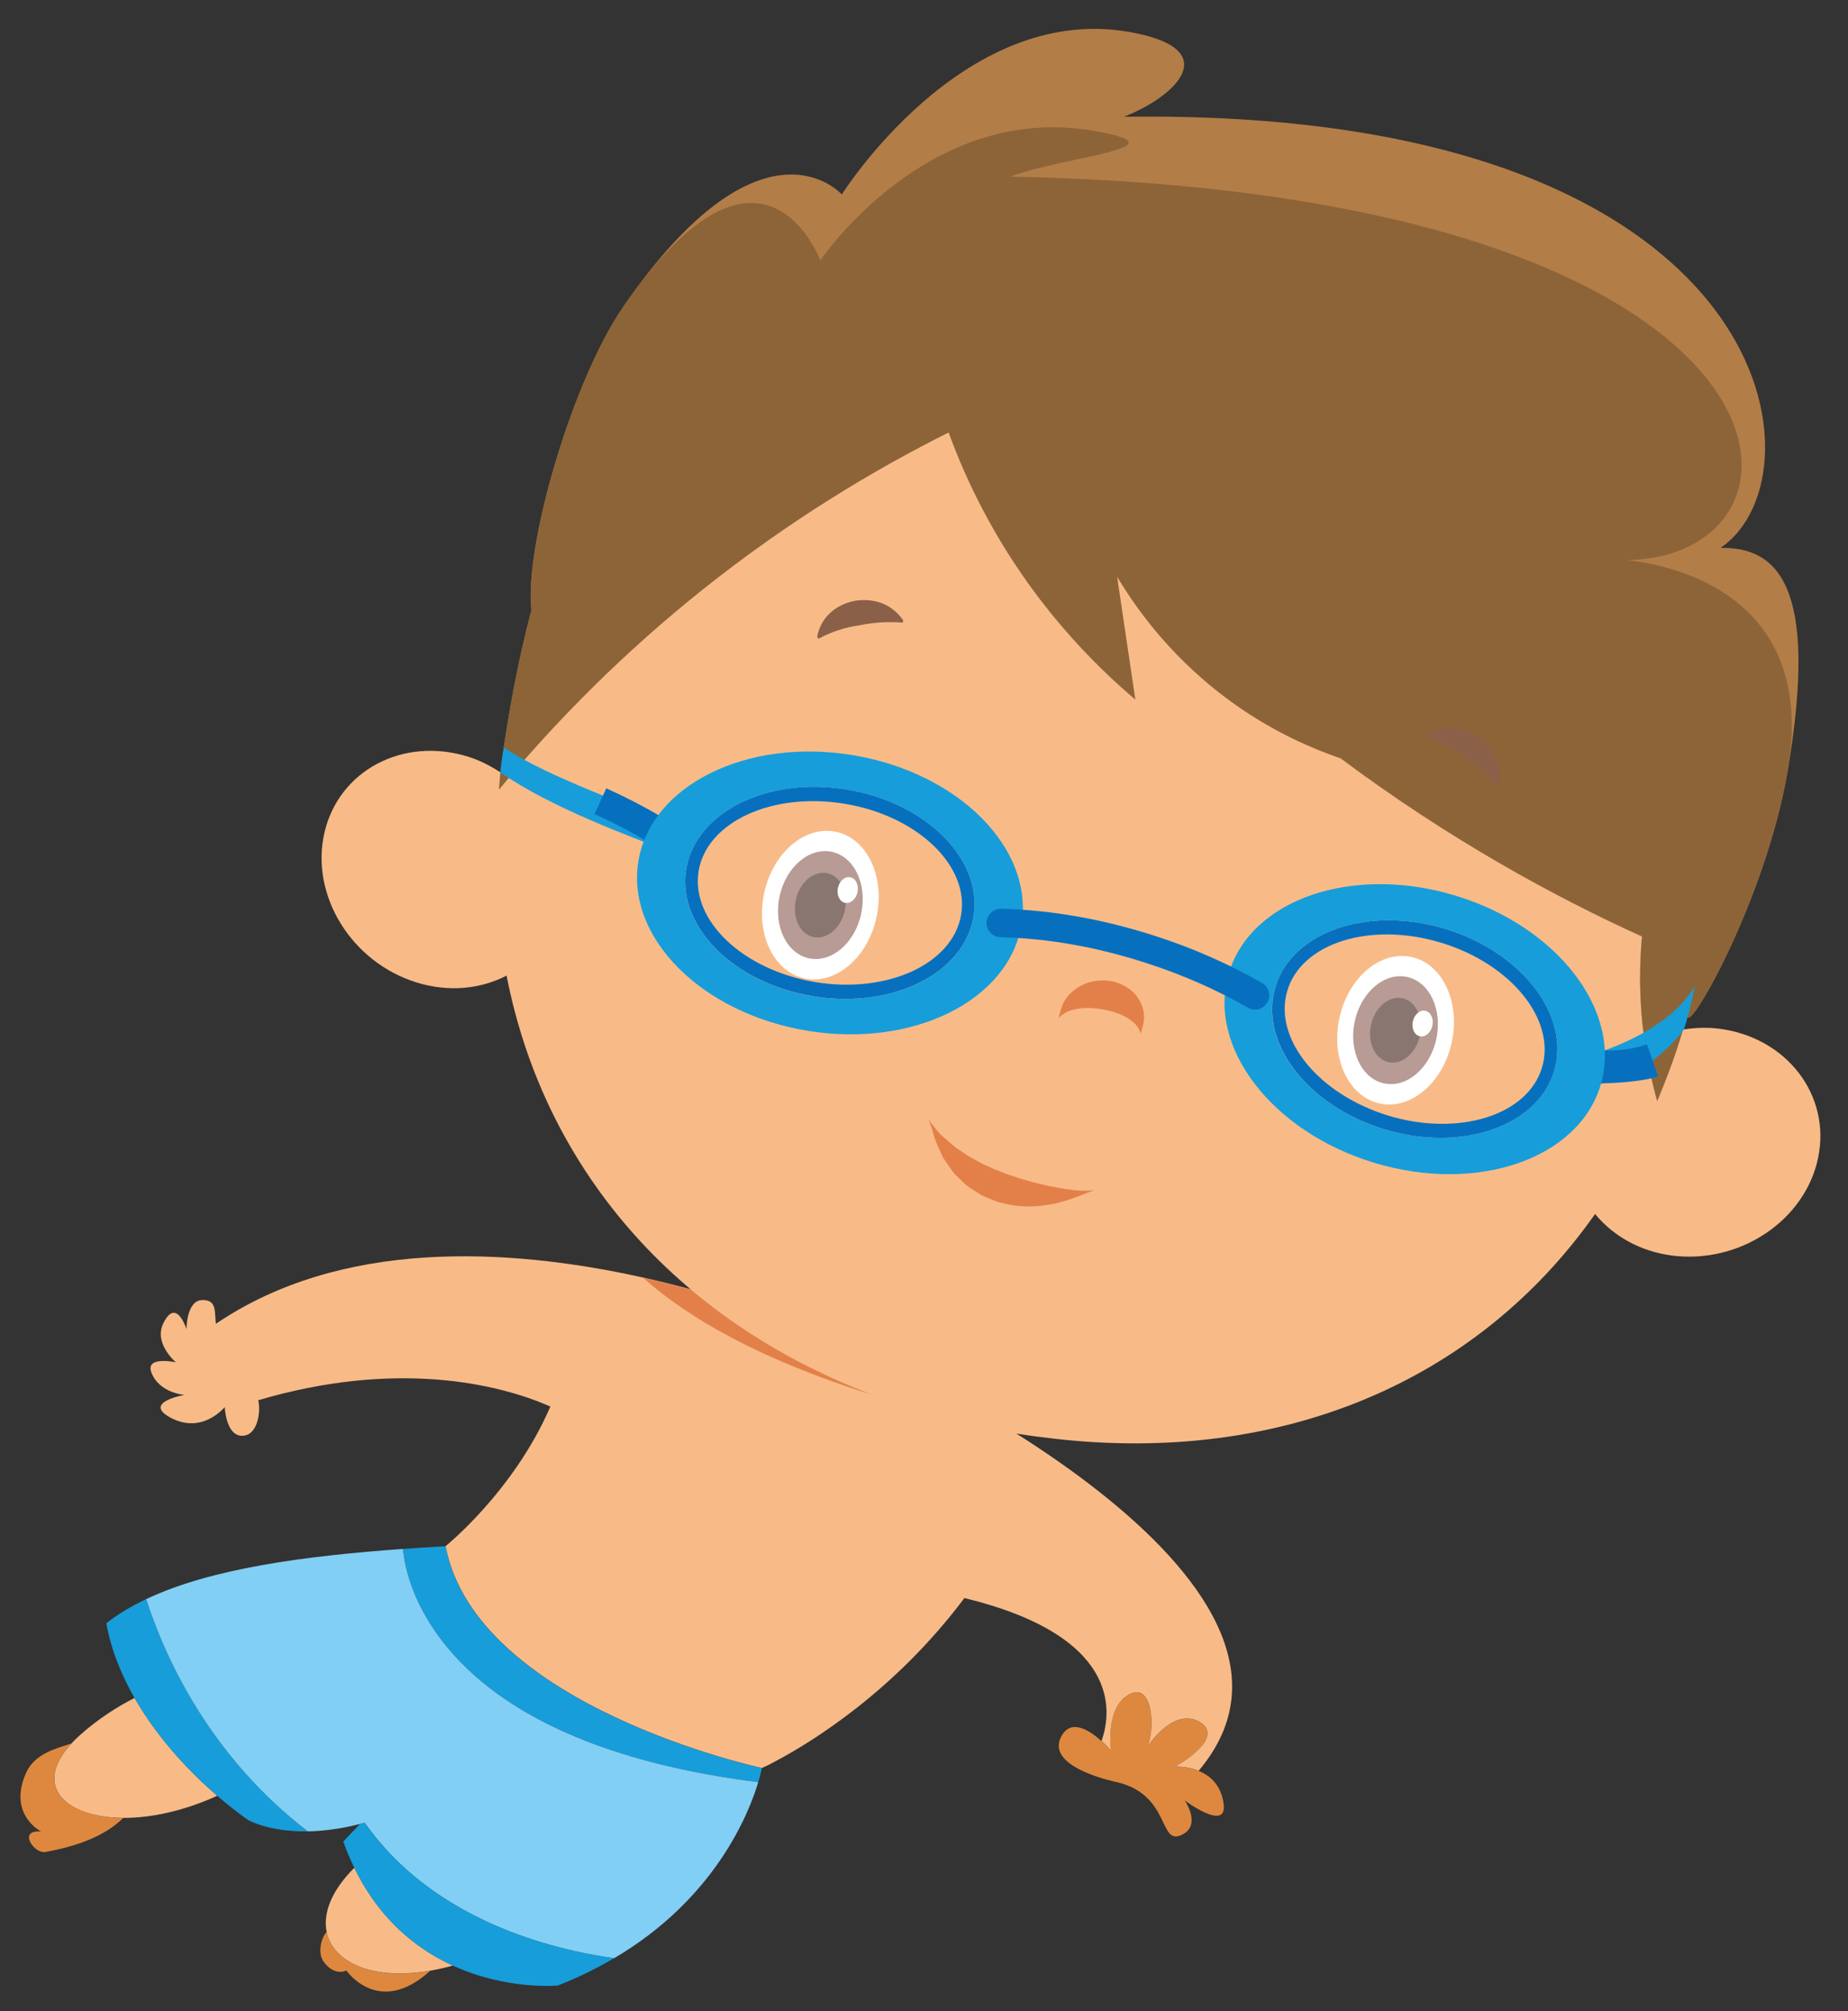 <?xml version="1.0" encoding="UTF-8"?>
<svg xmlns="http://www.w3.org/2000/svg" id="Layer_1" data-name="Layer 1" viewBox="0 0 284 309">
  <rect x="0" y="0" width="284" height="309" fill="#333333" stroke="none"/>
  <defs>
    <style>
      .cls-1 {
        fill: #de883f;
      }

      .cls-2 {
        fill: #897670;
      }

      .cls-3 {
        fill: #81cff4;
      }

      .cls-4 {
        fill: #e3804a;
      }

      .cls-5 {
        fill: #f8bb87;
      }

      .cls-6 {
        fill: #0670bf;
      }

      .cls-7 {
        fill: #179dda;
      }

      .cls-8 {
        fill: #b79b94;
      }

      .cls-9 {
        fill: #8d6437;
      }

      .cls-10 {
        fill: #fff;
      }

      .cls-11 {
        fill: #b37d47;
      }

      .cls-12 {
        fill: #8b6049;
      }
    </style>
  </defs>
  <path class="cls-11" d="M76.91,118.66s0-.09.01-.14c1.16-9,2.76-17.23,4.75-24.77-1.13-9.79,6.26-35.26,14.17-46.7,21.39-30.97,33.53-17.17,33.53-17.17,0,0,18.37-29.29,43.89-25.02,15.29,2.56,7.41,10-.54,13.08,100.79-1.42,108.28,55.12,91.69,66.24,8.68-.13,15.12,5.66,10.37,33.98-3.52,21.04-16.66,43.04-15.34,37.27-.24.88-.46,1.74-.72,2.63-.01.05-.03.09-.04.13-1.13,3.86-2.5,7.49-3.98,11.02-.77-2.72-1.44-5.87-1.93-9.34-.11-.77-.23-1.51-.32-2.32-.55-5.23-.43-9.83-.09-13.64-13.53-6.14-29.58-14.91-46.3-27.37-4.47-1.53-10.05-3.96-15.9-8.05-9.72-6.79-15.43-14.81-18.46-19.87.93,6.29,1.87,12.58,2.8,18.88-6.37-5.39-15.85-14.79-23.36-29.02-2.2-4.16-3.94-8.2-5.33-12.02-11.32,5.66-24.37,13.42-37.75,24.1-12.41,9.89-22.21,19.98-29.83,28.97-.51.61-1.04,1.22-1.53,1.81.09-.89.11-1.76.23-2.66Z"></path>
  <path class="cls-9" d="M76.91,118.66s0-.09.01-.14c1.16-9,2.76-17.23,4.75-24.77-1.13-9.79,6.26-35.26,14.17-46.7,21.39-30.97,30.23-7.03,30.23-7.03,0,0,16.25-24.24,41.77-19.96,15.29,2.56-4.63,4-12.58,7.08,129.89,2.53,127.42,63.31,90.4,58.67,8.68-.13,33.86,4.02,29.11,32.35-3.52,21.04-16.66,43.04-15.34,37.27-.24.88-.46,1.74-.72,2.63-.01.05-.03.09-.04.13-1.13,3.86-2.5,7.49-3.98,11.02-.77-2.72-1.44-5.87-1.93-9.34-.11-.77-.23-1.51-.32-2.32-.55-5.23-.43-9.83-.09-13.64-13.53-6.14-29.58-14.91-46.3-27.37-4.47-1.53-10.05-3.96-15.9-8.05-9.72-6.79-15.43-14.81-18.46-19.87.93,6.29,1.87,12.58,2.8,18.88-6.37-5.39-15.85-14.79-23.36-29.02-2.2-4.16-3.94-8.2-5.33-12.02-11.32,5.66-24.37,13.42-37.75,24.1-12.41,9.89-22.21,19.98-29.83,28.97-.51.61-1.04,1.22-1.53,1.81.09-.89.11-1.76.23-2.66Z"></path>
  <g>
    <path class="cls-1" d="M66.11,302.81c-7.89,7.21-12.87-.03-12.87-.03,0,0-1.89.96-3.55-1.43-.92-1.32-.3-3.71.52-4.51.96,4.67,6.96,7.54,15.91,5.98Z"></path>
    <path class="cls-7" d="M61.92,237.99c.15,1.74.87,6.24,4.2,11.53,1.54,2.45,3.65,5.06,6.52,7.66.34.31.68.62,1.05.93,7.86,6.65,21,12.98,42.84,15.72.41-1.36.55-2.16.55-2.16,0,0-43.91-9.42-48.61-34.09h0c-2.19.12-4.38.26-6.56.42Z"></path>
    <path class="cls-5" d="M10.98,267.88c.37-.39.76-.79,1.21-1.19,3.04-2.73,6.11-4.59,8.49-5.8,3.77,6.59,8.96,11.8,12.71,15.03-5.25,2.39-10.28,3.42-14.44,3.4-9.06-.04-13.97-4.99-7.96-11.44Z"></path>
    <path class="cls-1" d="M10.98,267.88c-6.01,6.45-1.1,11.4,7.96,11.44-3.46,3.48-9.02,4.69-11.95,5.24-1.75.33-4.34-3.47-.67-3.14,0,0-5.18-2.6-2.31-9.02,1.35-3.01,4.68-3.75,6.98-4.52Z"></path>
    <path class="cls-7" d="M22.45,245.71c2.96,9.1,9.82,24.13,24.84,35.68-6.05.09-9.18-1.76-9.18-1.76,0,0-1.97-1.33-4.72-3.7-3.75-3.23-8.94-8.44-12.71-15.03-1.99-3.48-3.59-7.32-4.34-11.48,1.76-1.41,3.83-2.63,6.11-3.71Z"></path>
    <path class="cls-3" d="M61.92,237.99c.15,1.74.87,6.24,4.2,11.53,1.54,2.45,3.65,5.06,6.52,7.66.34.31.68.62,1.05.93,7.86,6.65,21,12.98,42.84,15.72-1.53,5.08-6.78,18.01-22.16,27.06-9.55-1.33-27.8-5.81-38.32-20.82-.25.07-.48.12-.72.18-3.08.79-5.76,1.1-8.03,1.14-15.03-11.54-21.89-26.57-24.84-35.68,9.98-4.74,24.45-6.64,39.47-7.72Z"></path>
    <path class="cls-5" d="M54.46,287c3.47,7.13,8.4,11.47,13.32,14.11.6.32,1.21.63,1.81.9-1.2.34-2.36.6-3.48.79-8.94,1.56-14.95-1.31-15.91-5.98-.58-2.82.69-6.28,4.25-9.83Z"></path>
    <path class="cls-7" d="M55.32,280.24c.24-.06.48-.12.72-.18,10.52,15.01,28.77,19.49,38.32,20.82-2.59,1.53-5.45,2.95-8.65,4.2,0,0-7.79.75-16.12-3.06-.6-.27-1.2-.58-1.81-.9-4.92-2.64-9.85-6.98-13.32-14.11-.62-1.26-1.19-2.61-1.7-4.05,0,0,1.01-1.11,2.57-2.71Z"></path>
    <path class="cls-1" d="M163.06,266.87c1.51-2.93,4.44-.97,6.21.65.87.8,1.47,1.51,1.47,1.51,0,0-1-6.74,2.84-8.69,3.59-1.82,3.96,5.22,2.74,8.08,0,0,3.86-6.07,7.96-3.86,4.33,2.52-3.7,6.92-3.7,6.92,0,0,1.79-.12,3.62.62,1.71.69,3.46,2.11,3.85,5.08.57,4.37-5.98-.54-5.98-.54,0,0,2.81,4.05-.74,5.4-3.19,1.21-1.62-6.27-9.6-8.19,0,0-11.13-2.19-8.67-6.97Z"></path>
  </g>
  <path class="cls-5" d="M23.25,210.83c-.92-2.53,3.78-1.51,3.78-1.51,0,0-3.4-2.86-1.97-5.9,2.01-4.27,3.6.81,3.6.81,0,0-.02-4.35,2.35-4.47,2.3-.11,1.96,1.7,2.16,3.65,38.38-26.05,101.76,5.14,101.76,5.14,0,0,74.27,33.95,49.28,63.53-1.83-.73-3.62-.62-3.62-.62,0,0,8.03-4.4,3.7-6.92-4.1-2.21-7.96,3.86-7.96,3.86,1.22-2.86.84-9.9-2.74-8.08-3.84,1.95-2.84,8.69-2.84,8.69,0,0-.6-.71-1.47-1.51,1.72-4.78,2.64-16.2-21.07-21.96-10.74,14.34-23.55,22.15-28.74,24.92-1.52.85-2.38,1.19-2.38,1.19,0,0-43.91-9.42-48.61-34.09,0,0,10.48-8.41,16.1-21.44-8.14-3.61-23.93-7.17-44.9-.97.43,1.6-.02,5.49-2.5,5.46-2.48-.03-2.64-4.42-2.64-4.42,0,0-3.45,4.3-8.38,1.61-4.31-2.36,2.2-3.47,2.2-3.47,0,0-3.94-.27-5.12-3.51Z"></path>
  <path class="cls-4" d="M98.85,196.34c20.43,4.55,36.07,12.22,36.07,12.22,0,0,9.22,4.22,20.07,10.97-12.49-2.38-40.33-9.04-56.14-23.19Z"></path>
  <g>
    <path class="cls-5" d="M49.85,127.98c2.19-9.58,12.07-14.83,22.08-11.72,1.81.56,3.44,1.42,4.98,2.41-.11.9-.14,1.77-.23,2.66.49-.6,1.02-1.21,1.53-1.81,7.62-8.99,17.42-19.07,29.83-28.97,13.39-10.67,26.43-18.44,37.75-24.1,1.39,3.82,3.13,7.86,5.33,12.02,7.51,14.24,17,23.64,23.36,29.02-.93-6.29-1.87-12.58-2.8-18.88,3.03,5.07,8.74,13.09,18.46,19.87,5.85,4.09,11.43,6.51,15.9,8.05,16.72,12.47,32.77,21.23,46.3,27.37-.35,3.82-.46,8.41.09,13.64.08.8.21,1.55.32,2.32.49,3.47,1.16,6.62,1.93,9.34,1.48-3.53,2.85-7.16,3.98-11.02,1.81-.26,3.65-.36,5.53-.12,10.39,1.33,17.21,10.21,15.22,19.83-1.99,9.63-12.03,16.35-22.42,15.03-4.98-.64-9.1-3.03-11.86-6.39-18.36,26.1-48.61,38.42-82.92,34.55-3.96-.45-7.94-1.03-11.99-1.91-4.9-1.07-9.54-2.48-14.03-4.08-31.37-11.15-52.41-34.82-58.34-65.19-3.98,2.07-8.9,2.59-13.85,1.05-10.01-3.11-16.34-13.4-14.15-22.98Z"></path>
    <path class="cls-10" d="M134.7,140.95c-1.35,6.22-6.31,10.42-11.08,9.38-4.77-1.04-7.53-6.92-6.18-13.13,1.35-6.22,6.31-10.42,11.08-9.38,4.77,1.04,7.53,6.92,6.18,13.13Z"></path>
    <path class="cls-8" d="M132.34,140.43c-.98,4.51-4.58,7.56-8.04,6.81s-5.47-5.02-4.49-9.54c.98-4.51,4.58-7.56,8.04-6.81,3.46.75,5.47,5.02,4.49,9.54Z"></path>
    <path class="cls-2" d="M129.83,139.89c-.59,2.71-2.75,4.54-4.83,4.09s-3.28-3.01-2.69-5.72c.59-2.71,2.75-4.54,4.83-4.09,2.08.45,3.28,3.01,2.69,5.72Z"></path>
    <path class="cls-10" d="M131.78,137.09c-.24,1.08-1.1,1.82-1.93,1.63s-1.31-1.21-1.08-2.29,1.1-1.82,1.93-1.63,1.31,1.21,1.08,2.29Z"></path>
    <path class="cls-10" d="M223.1,160.17c-1.35,6.22-6.31,10.42-11.08,9.38s-7.53-6.92-6.18-13.13c1.35-6.22,6.31-10.42,11.08-9.38,4.77,1.04,7.53,6.92,6.18,13.13Z"></path>
    <path class="cls-8" d="M220.73,159.65c-.98,4.51-4.58,7.56-8.04,6.81s-5.47-5.02-4.49-9.54c.98-4.51,4.58-7.56,8.04-6.81,3.46.75,5.47,5.02,4.49,9.54Z"></path>
    <path class="cls-2" d="M218.22,159.11c-.59,2.71-2.75,4.54-4.83,4.09-2.08-.45-3.28-3.01-2.69-5.72.59-2.71,2.75-4.54,4.83-4.09s3.28,3.01,2.69,5.72Z"></path>
    <path class="cls-10" d="M220.13,157.6c-.24,1.08-1.1,1.82-1.93,1.63s-1.31-1.21-1.08-2.29c.24-1.08,1.1-1.82,1.93-1.63s1.31,1.21,1.08,2.29Z"></path>
    <path class="cls-12" d="M125.77,98.16c1.95-1.08,4.11-1.77,6.31-2.08,2.17-.45,4.44-.6,6.66-.41l.06-.38c-2.04-2.83-4.83-3.34-7.38-2.99-2.5.49-5.17,2.11-5.84,5.53l.2.33Z"></path>
    <path class="cls-12" d="M230.22,120.59c.81-3.39-.94-5.97-3.01-7.46-2.18-1.38-4.93-2.07-7.96-.34l-.11.37c2.1.75,4.1,1.83,5.89,3.13,1.87,1.2,3.54,2.72,4.87,4.51l.32-.22Z"></path>
    <path class="cls-4" d="M175.28,158.91s.04-.22.19-.64c.11-.42.34-1.09.35-1.99,0-.9-.26-2.01-1.04-3.1-.77-1.07-2.16-2.06-3.97-2.42-1.82-.33-3.57.06-4.8.75-1.25.7-2.05,1.61-2.49,2.42-.44.82-.58,1.5-.69,1.92-.08.44-.16.65-.16.65-.04.03.58-.93,2.2-1.33,1.55-.47,3.48-.29,4.78-.04,1.3.25,3.13.78,4.3,1.76,1.27.95,1.36,2.05,1.33,2Z"></path>
    <g>
      <path class="cls-7" d="M104.4,126.78l2.03.81-1.6,4.06-2.02-.8c-5.98-2.35-18-6.68-25.9-12.16.08-1.13.27-2.44.51-3.83,6.76,4.55,20.77,9.48,26.98,11.93Z"></path>
      <path class="cls-6" d="M103.49,126.65l1.84,1.17-2.35,3.68-1.83-1.16c-3.08-1.97-6.35-3.71-9.78-5.25l1.8-3.96c3.6,1.62,7.07,3.45,10.33,5.53Z"></path>
      <path class="cls-7" d="M242.4,166.89l.37-4.32s12.91-2.94,17.72-11.08c-.61,2.79-1.22,5.39-1.75,6.75-6.95,9.11-16.35,8.65-16.35,8.65Z"></path>
      <path class="cls-6" d="M245.73,166.47l.29-5.1s3.5.35,7.08-.91l1.71,4.92c-2.94,1.04-9.07,1.09-9.07,1.09Z"></path>
      <g>
        <path class="cls-6" d="M124.92,153.08c12.18,2,23.24-3.47,24.68-12.24,1.48-8.77-7.25-17.53-19.44-19.53-12.18-2.03-23.25,3.45-24.7,12.23-1.45,8.77,7.25,17.51,19.46,19.53ZM107.36,133.85c1.26-7.58,11.32-12.19,22.45-10.35,11.12,1.83,19.15,9.47,17.9,17.03-1.26,7.56-11.3,12.2-22.42,10.37-11.14-1.86-19.17-9.48-17.92-17.05Z"></path>
        <path class="cls-7" d="M124.05,158.37c16.24,2.69,30.99-4.62,32.93-16.31,1.93-11.69-9.68-23.36-25.94-26.03-16.26-2.69-31,4.6-32.93,16.29-1.93,11.7,9.66,23.35,25.93,26.05ZM105.46,133.55c1.45-8.78,12.53-14.25,24.7-12.23,12.19,2,20.92,10.76,19.44,19.53-1.44,8.77-12.5,14.23-24.68,12.24-12.2-2.02-20.91-10.76-19.46-19.53Z"></path>
      </g>
      <g>
        <path class="cls-6" d="M212.75,173.53c11.83,3.57,23.51-.43,26.09-8.94,2.56-8.51-4.95-18.32-16.77-21.88-11.83-3.57-23.5.41-26.07,8.94-2.57,8.49,4.94,18.3,16.76,21.88ZM197.84,152.2c2.22-7.34,12.77-10.63,23.59-7.36,10.79,3.25,17.76,11.87,15.54,19.21-2.22,7.34-12.79,10.62-23.58,7.38-10.8-3.29-17.77-11.88-15.55-19.22Z"></path>
        <path class="cls-7" d="M211.21,178.67c15.75,4.76,31.33-.56,34.76-11.91,3.43-11.35-6.59-24.42-22.35-29.16-15.76-4.77-31.34.55-34.76,11.89-3.44,11.34,6.58,24.41,22.35,29.18ZM195.99,151.65c2.57-8.52,14.25-12.5,26.07-8.94,11.82,3.56,19.33,13.37,16.77,21.88-2.58,8.51-14.26,12.51-26.09,8.94-11.82-3.59-19.33-13.39-16.76-21.88Z"></path>
      </g>
      <path class="cls-6" d="M193.55,155.01c.51-.16.94-.5,1.22-.99.61-1.05.24-2.38-.8-2.97-5.17-2.97-10.76-5.42-16.6-7.29-7.91-2.54-15.83-3.94-23.53-4.13-1.15-.01-2.21.93-2.23,2.14-.03,1.19.92,2.2,2.13,2.23,7.29.18,14.78,1.5,22.29,3.93,5.56,1.78,10.86,4.1,15.77,6.91.55.32,1.19.37,1.75.19Z"></path>
    </g>
  </g>
  <path class="cls-4" d="M142.66,171.92s.19.38.42,1.13c.29.72.47,1.91,1.12,3.22.34.64.56,1.48,1.11,2.16.53.69.98,1.59,1.72,2.27.72.69,1.46,1.51,2.42,2.07.47.3.95.6,1.44.9.53.22,1.06.45,1.6.68,1.08.48,2.22.64,3.28.87,1.08.1,2.12.22,3.11.13.98-.01,1.91-.19,2.76-.33.85-.12,1.62-.41,2.32-.58,1.38-.46,2.45-.9,3.19-1.18.73-.29,1.13-.43,1.13-.43,0,0-.42.11-1.2.12-.39.02-.86.01-1.42-.03-.55-.01-1.18-.16-1.85-.21-.67-.12-1.4-.25-2.18-.39-.77-.14-1.58-.35-2.41-.56-.84-.17-1.67-.49-2.54-.7-.83-.34-1.74-.52-2.58-.91-.43-.18-.86-.34-1.29-.48-.4-.2-.8-.4-1.2-.57-.84-.31-1.51-.82-2.27-1.18-.75-.38-1.36-.89-2.02-1.3-.67-.4-1.16-.93-1.69-1.36-.49-.46-1.04-.82-1.36-1.26-.36-.41-.66-.78-.9-1.09-.49-.61-.7-.98-.7-.98Z"></path>
</svg>
